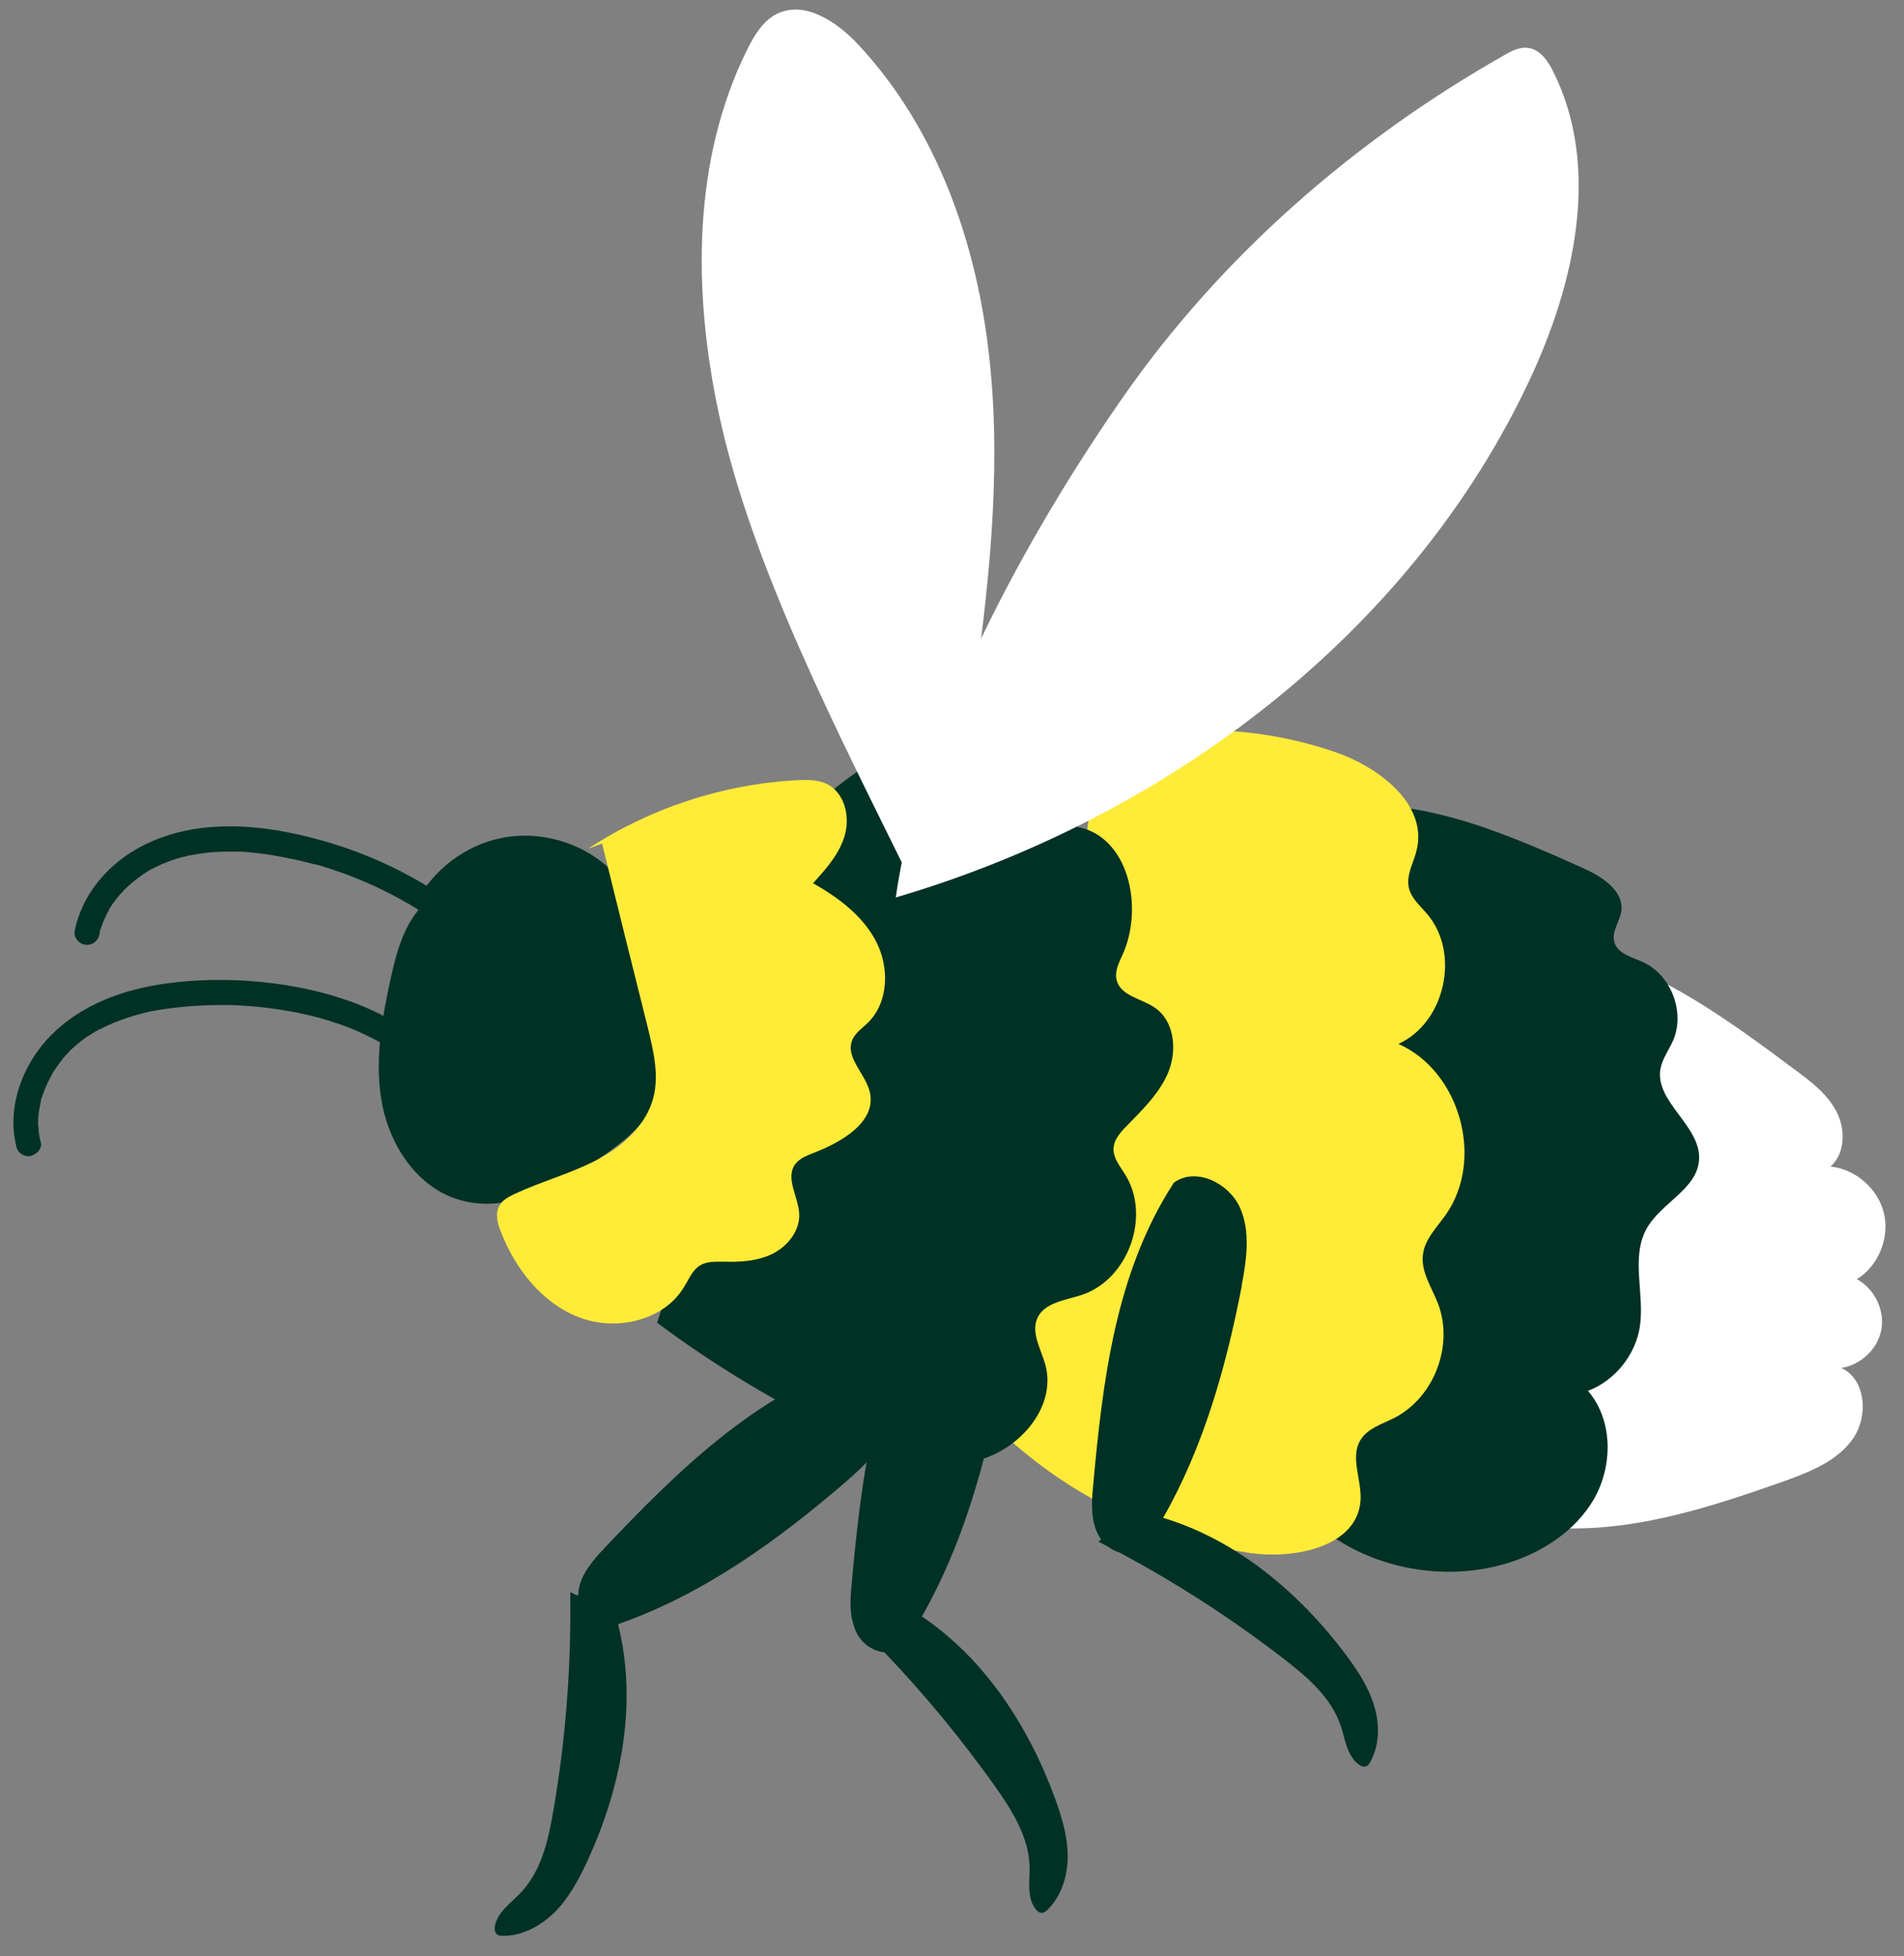 <svg width="73" height="75" viewBox="0 0 73 75" fill="none" xmlns="http://www.w3.org/2000/svg">
<rect x="0" y="0" width="73" height="75" fill="#808080" stroke="none"/>
<g clip-path="url(#clip0_353_60936)">
<path d="M59.404 58.561C62.464 58.791 65.464 57.821 68.354 56.801C69.354 56.441 70.404 56.041 71.024 55.181C71.644 54.321 71.554 52.881 70.594 52.441C71.344 52.331 72.004 51.711 72.134 50.961C72.264 50.211 71.864 49.401 71.194 49.041C72.014 48.531 72.454 47.471 72.234 46.521C72.014 45.581 71.154 44.821 70.184 44.721C70.754 44.211 70.764 43.281 70.404 42.601C70.044 41.921 69.414 41.451 68.794 40.991C66.314 39.141 63.744 37.261 60.764 36.451C59.794 39.271 58.824 42.091 57.854 44.911C57.484 45.971 57.114 47.051 57.044 48.181C56.824 51.671 59.464 54.671 60.284 58.071" fill="white"/>
<path d="M51.153 58.95C53.033 60.2 55.473 60.58 57.643 59.97C59.053 59.57 60.393 58.72 61.123 57.45C61.843 56.17 61.843 54.44 60.883 53.32C61.913 52.93 62.703 51.95 62.873 50.86C63.063 49.6 62.513 48.21 63.133 47.1C63.683 46.11 65.073 45.59 65.143 44.46C65.223 43.16 63.433 42.24 63.663 40.97C63.733 40.59 63.983 40.26 64.143 39.9C64.623 38.81 64.073 37.37 62.983 36.88C62.563 36.69 62.013 36.56 61.893 36.11C61.783 35.71 62.103 35.33 62.163 34.93C62.263 34.14 61.413 33.6 60.693 33.28C57.573 31.88 54.243 30.44 50.863 30.97C52.433 35.15 52.473 39.76 51.973 44.2C51.473 48.64 50.453 53.01 49.973 57.45C49.933 57.78 49.913 58.14 50.083 58.43C50.253 58.72 50.713 58.85 50.923 58.59" fill="#003125"/>
<path d="M38.725 55.209C41.275 57.489 44.495 59.009 47.875 59.529C49.645 59.799 52.065 59.289 52.165 57.499C52.205 56.719 51.755 55.859 52.165 55.199C52.435 54.759 52.995 54.589 53.455 54.359C54.985 53.579 55.745 51.579 55.135 49.979C54.895 49.359 54.475 48.759 54.555 48.099C54.625 47.509 55.085 47.059 55.425 46.579C56.925 44.459 55.985 41.069 53.615 40.019C55.405 39.209 55.995 36.549 54.725 35.049C54.455 34.729 54.105 34.439 54.015 34.029C53.905 33.539 54.205 33.069 54.315 32.589C54.745 30.829 52.865 29.399 51.155 28.819C48.255 27.829 45.065 27.719 42.105 28.509" fill="#FFEB38"/>
<path d="M25.194 50.709C27.404 52.359 29.784 53.789 32.274 54.969C33.854 55.709 35.584 56.369 37.294 56.029C39.004 55.689 40.544 53.979 40.074 52.299C39.904 51.709 39.524 51.089 39.774 50.529C40.044 49.939 40.824 49.849 41.454 49.649C43.254 49.069 44.144 46.619 43.134 45.019C42.944 44.709 42.684 44.409 42.694 44.049C42.694 43.699 42.954 43.409 43.204 43.159C43.824 42.519 44.494 41.879 44.814 41.049C45.134 40.219 45.014 39.129 44.274 38.629C43.764 38.279 42.964 38.179 42.814 37.579C42.724 37.239 42.904 36.899 43.044 36.589C43.864 34.769 43.264 32.049 41.294 31.699C42.224 30.419 43.104 28.499 41.934 27.429C41.294 26.849 40.324 26.859 39.474 26.989C36.634 27.389 33.914 28.609 31.724 30.459" fill="#003125"/>
<path d="M15.964 34.589C16.614 33.329 17.864 32.389 19.254 32.119C20.644 31.849 22.154 32.249 23.234 33.179C24.144 33.969 24.714 35.069 25.134 36.199C25.974 38.479 26.134 41.269 24.544 43.109C24.074 43.649 23.494 44.059 22.904 44.459C21.324 45.529 19.414 46.549 17.584 45.989C16.014 45.519 14.974 43.959 14.654 42.349C14.344 40.739 14.634 39.079 14.984 37.489C15.234 36.369 15.564 35.169 16.474 34.479" fill="#003125"/>
<path d="M22.543 32.539C24.923 30.979 27.723 30.059 30.563 29.909C30.953 29.889 31.363 29.889 31.713 30.059C32.383 30.399 32.593 31.289 32.393 32.009C32.193 32.729 31.673 33.309 31.173 33.859C32.143 34.409 33.083 35.109 33.593 36.099C34.103 37.089 34.073 38.419 33.283 39.199C33.063 39.419 32.783 39.599 32.673 39.879C32.403 40.549 33.193 41.169 33.353 41.879C33.603 43.019 32.253 43.799 31.163 44.209C30.913 44.309 30.643 44.419 30.483 44.639C30.103 45.179 30.613 45.879 30.643 46.539C30.673 47.179 30.203 47.769 29.633 48.059C29.053 48.349 28.393 48.389 27.743 48.369C27.433 48.369 27.093 48.349 26.833 48.519C26.543 48.699 26.413 49.039 26.233 49.329C25.453 50.639 23.613 51.049 22.193 50.499C20.773 49.949 19.753 48.639 19.203 47.219C19.073 46.899 18.973 46.519 19.153 46.209C19.273 45.999 19.493 45.889 19.713 45.779C20.733 45.299 21.833 45.009 22.843 44.489C23.843 43.969 24.773 43.159 25.053 42.069C25.273 41.199 25.053 40.289 24.843 39.419C24.253 37.059 23.663 34.699 23.083 32.339" fill="#FFEB38"/>
<path d="M17.853 41.631C17.063 40.501 15.983 39.621 14.773 38.981C13.563 38.341 12.213 37.961 10.863 37.751C9.393 37.531 7.863 37.501 6.393 37.701C4.753 37.921 3.133 38.501 1.953 39.691C1.003 40.661 0.393 42.051 0.533 43.431C0.553 43.591 0.583 43.751 0.613 43.901C0.643 44.031 0.683 44.141 0.793 44.221C0.883 44.291 1.023 44.341 1.143 44.321C1.373 44.281 1.633 44.051 1.563 43.791C1.523 43.641 1.493 43.491 1.483 43.341C1.483 43.271 1.473 43.191 1.463 43.121C1.463 43.081 1.463 43.041 1.463 43.001C1.463 42.981 1.463 42.971 1.463 42.951C1.463 42.981 1.463 43.041 1.463 42.971C1.463 42.811 1.483 42.661 1.513 42.501C1.523 42.431 1.543 42.361 1.553 42.281C1.553 42.251 1.573 42.211 1.573 42.181C1.573 42.161 1.573 42.151 1.583 42.131C1.563 42.201 1.613 42.021 1.583 42.131C1.683 41.831 1.793 41.551 1.943 41.281C1.963 41.241 1.983 41.211 2.003 41.171C1.963 41.241 1.983 41.201 2.003 41.161C2.043 41.091 2.093 41.021 2.133 40.961C2.223 40.831 2.313 40.711 2.413 40.581C2.463 40.521 2.513 40.461 2.563 40.411C2.593 40.381 2.623 40.351 2.643 40.321C2.653 40.311 2.663 40.291 2.683 40.281C2.633 40.321 2.743 40.211 2.683 40.281C2.793 40.171 2.913 40.071 3.033 39.971C3.153 39.871 3.283 39.771 3.423 39.691C3.503 39.641 3.583 39.591 3.663 39.541C3.663 39.541 3.733 39.501 3.683 39.531C3.633 39.561 3.703 39.531 3.703 39.521C3.753 39.491 3.803 39.461 3.863 39.441C4.213 39.261 4.583 39.111 4.963 38.991C5.063 38.961 5.163 38.931 5.263 38.901C5.303 38.891 5.353 38.881 5.393 38.871C5.393 38.871 5.323 38.891 5.373 38.871C5.413 38.871 5.443 38.851 5.483 38.841C5.673 38.791 5.873 38.751 6.073 38.721C6.853 38.591 7.643 38.531 8.423 38.531C8.463 38.531 8.493 38.531 8.533 38.531C8.553 38.531 8.683 38.531 8.613 38.531C8.553 38.531 8.663 38.531 8.673 38.531C8.723 38.531 8.773 38.531 8.813 38.531C8.973 38.531 9.133 38.541 9.303 38.551C9.633 38.571 9.953 38.601 10.273 38.641C10.923 38.721 11.573 38.841 12.203 39.011C12.223 39.011 12.323 39.041 12.263 39.031C12.203 39.011 12.323 39.051 12.343 39.051C12.423 39.071 12.503 39.101 12.583 39.121C12.733 39.171 12.893 39.221 13.043 39.271C13.353 39.381 13.653 39.501 13.943 39.641C14.083 39.711 14.233 39.781 14.373 39.851C14.443 39.891 14.503 39.921 14.573 39.961C14.603 39.981 14.633 39.991 14.663 40.011C14.723 40.041 14.653 40.011 14.643 40.011C14.643 40.011 14.693 40.041 14.703 40.051C14.973 40.211 15.233 40.391 15.483 40.571C15.733 40.761 15.983 40.971 16.213 41.191C16.223 41.201 16.303 41.281 16.253 41.231C16.203 41.181 16.293 41.271 16.303 41.291C16.363 41.351 16.413 41.411 16.473 41.471C16.583 41.591 16.683 41.711 16.783 41.831C16.883 41.951 16.973 42.081 17.063 42.211C17.203 42.421 17.543 42.461 17.733 42.301C17.943 42.131 17.973 41.851 17.823 41.631H17.853Z" fill="#003125"/>
<path d="M19.054 36.018C17.304 34.348 15.144 33.088 12.834 32.368C10.404 31.608 7.514 31.228 5.204 32.568C4.044 33.238 3.134 34.358 2.864 35.678C2.814 35.928 3.024 36.198 3.274 36.218C3.544 36.248 3.764 36.078 3.814 35.808C3.824 35.738 3.834 35.668 3.864 35.598C3.824 35.698 3.864 35.628 3.864 35.598C3.864 35.568 3.884 35.538 3.894 35.518C3.934 35.388 3.994 35.248 4.054 35.128C4.074 35.078 4.104 35.018 4.134 34.968C4.154 34.938 4.164 34.908 4.184 34.878C4.244 34.768 4.134 34.968 4.184 34.858C4.254 34.748 4.324 34.638 4.404 34.538C4.484 34.428 4.564 34.328 4.654 34.238C4.704 34.188 4.744 34.128 4.804 34.078C4.794 34.078 4.724 34.148 4.794 34.088C4.824 34.058 4.864 34.018 4.894 33.988C5.094 33.808 5.304 33.638 5.534 33.488C5.594 33.448 5.644 33.418 5.704 33.378C5.724 33.368 5.824 33.298 5.714 33.378C5.734 33.368 5.754 33.358 5.774 33.338C5.904 33.268 6.034 33.208 6.164 33.148C6.434 33.028 6.724 32.928 7.014 32.848C7.094 32.828 6.904 32.878 7.034 32.848C7.074 32.848 7.114 32.828 7.154 32.818C7.224 32.798 7.294 32.788 7.364 32.778C7.534 32.748 7.694 32.718 7.864 32.698C8.174 32.658 8.494 32.648 8.814 32.648C8.854 32.648 8.884 32.648 8.924 32.648C8.814 32.648 8.954 32.648 8.964 32.648C9.034 32.648 9.104 32.648 9.174 32.648C9.344 32.648 9.514 32.668 9.684 32.688C10.004 32.718 10.314 32.758 10.624 32.818C10.904 32.868 11.194 32.928 11.474 32.988C11.614 33.018 11.744 33.058 11.884 33.088C11.944 33.108 12.004 33.118 12.074 33.138C12.204 33.168 11.984 33.108 12.104 33.138C12.154 33.148 12.204 33.168 12.254 33.178C13.364 33.508 14.434 33.958 15.434 34.518C15.504 34.558 15.564 34.598 15.634 34.628C15.744 34.688 15.554 34.578 15.664 34.648C15.694 34.668 15.734 34.688 15.764 34.708C15.904 34.798 16.044 34.878 16.184 34.968C16.454 35.138 16.714 35.318 16.974 35.508C17.504 35.898 18.004 36.318 18.474 36.768C18.654 36.938 19.014 36.878 19.144 36.678C19.304 36.448 19.254 36.188 19.054 36.008V36.018Z" fill="#003125"/>
<path d="M34.344 34.421C35.204 28.071 39.404 20.451 43.074 15.201C46.844 9.801 51.934 5.371 57.664 2.121C57.954 1.951 58.284 1.781 58.614 1.841C59.054 1.911 59.344 2.331 59.544 2.731C61.384 6.391 60.384 10.861 58.644 14.571C54.064 24.331 44.674 31.381 34.324 34.411" fill="white"/>
<path d="M34.833 33.588C32.193 28.208 28.813 21.728 27.563 15.868C26.563 11.208 26.533 6.158 28.653 1.888C28.923 1.358 29.243 0.808 29.773 0.538C30.843 -0.002 32.083 0.828 32.903 1.708C35.943 4.958 37.483 9.398 37.943 13.828C38.413 18.258 37.883 22.728 37.263 27.138C36.933 29.468 36.503 31.968 34.843 33.648" fill="white"/>
<path d="M32.855 52.11V52.16C28.945 53.48 25.985 56.38 23.154 59.37C22.724 59.83 22.285 60.34 22.184 60.96C22.174 61.03 22.174 61.09 22.174 61.16C22.084 61.15 22.005 61.12 21.924 61.06L21.864 61.04C21.904 63.85 21.695 66.65 21.215 69.42C21.024 70.55 20.755 71.73 19.965 72.56C19.584 72.96 19.075 73.3 18.974 73.84C18.954 73.96 18.965 74.09 19.055 74.16C19.114 74.2 19.184 74.21 19.255 74.21C20.005 74.23 20.724 73.84 21.265 73.31C21.794 72.78 22.165 72.1 22.485 71.42C23.814 68.58 24.465 65.29 23.695 62.27C23.715 62.27 23.744 62.25 23.765 62.24C26.994 61.1 29.825 59.05 32.425 56.81C33.194 56.14 33.995 55.39 34.234 54.4C34.474 53.41 33.874 52.15 32.855 52.1V52.11Z" fill="#003125"/>
<path d="M38.345 53.06C38.535 52.06 38.695 50.98 38.275 50.05C37.845 49.12 36.595 48.51 35.765 49.1H35.755C33.505 52.55 33.015 56.71 32.645 60.81C32.605 61.23 32.585 61.67 32.665 62.07C32.665 62.07 32.665 62.08 32.675 62.09C32.715 62.29 32.775 62.48 32.875 62.66C33.085 63.03 33.495 63.31 33.905 63.34C35.435 64.94 36.845 66.65 38.135 68.46C38.795 69.39 39.445 70.42 39.475 71.56C39.485 72.11 39.365 72.71 39.685 73.16C39.755 73.26 39.855 73.35 39.975 73.33C40.045 73.32 40.105 73.27 40.155 73.22C40.695 72.7 40.935 71.92 40.935 71.16C40.935 70.41 40.715 69.67 40.455 68.96C39.455 66.2 37.755 63.59 35.345 61.97C36.905 59.24 37.765 56.15 38.365 53.06H38.345Z" fill="#003125"/>
<path d="M47.604 49.289C47.794 48.289 47.954 47.209 47.534 46.279C47.104 45.349 45.854 44.739 45.024 45.329H45.014C42.764 48.779 42.274 52.939 41.904 57.039C41.844 57.669 41.824 58.339 42.134 58.889C42.164 58.939 42.194 58.979 42.224 59.029C42.204 59.039 42.184 59.049 42.164 59.059L42.114 59.099C42.244 59.169 42.364 59.229 42.494 59.299C42.614 59.389 42.754 59.469 42.904 59.509C45.114 60.689 47.234 62.059 49.214 63.589C50.124 64.289 51.044 65.079 51.404 66.159C51.574 66.679 51.644 67.289 52.074 67.629C52.164 67.699 52.294 67.759 52.394 67.709C52.454 67.679 52.504 67.619 52.534 67.549C52.904 66.889 52.904 66.079 52.674 65.359C52.454 64.639 52.024 63.999 51.574 63.399C49.794 61.039 47.394 59.029 44.594 58.189C46.154 55.459 47.014 52.379 47.614 49.279L47.604 49.289Z" fill="#003125"/>
</g>
<defs>
<clipPath id="clip0_353_60936">
<rect width="71.78" height="73.84" fill="white" transform="translate(0.514 0.369)"/>
</clipPath>
</defs>
</svg>
